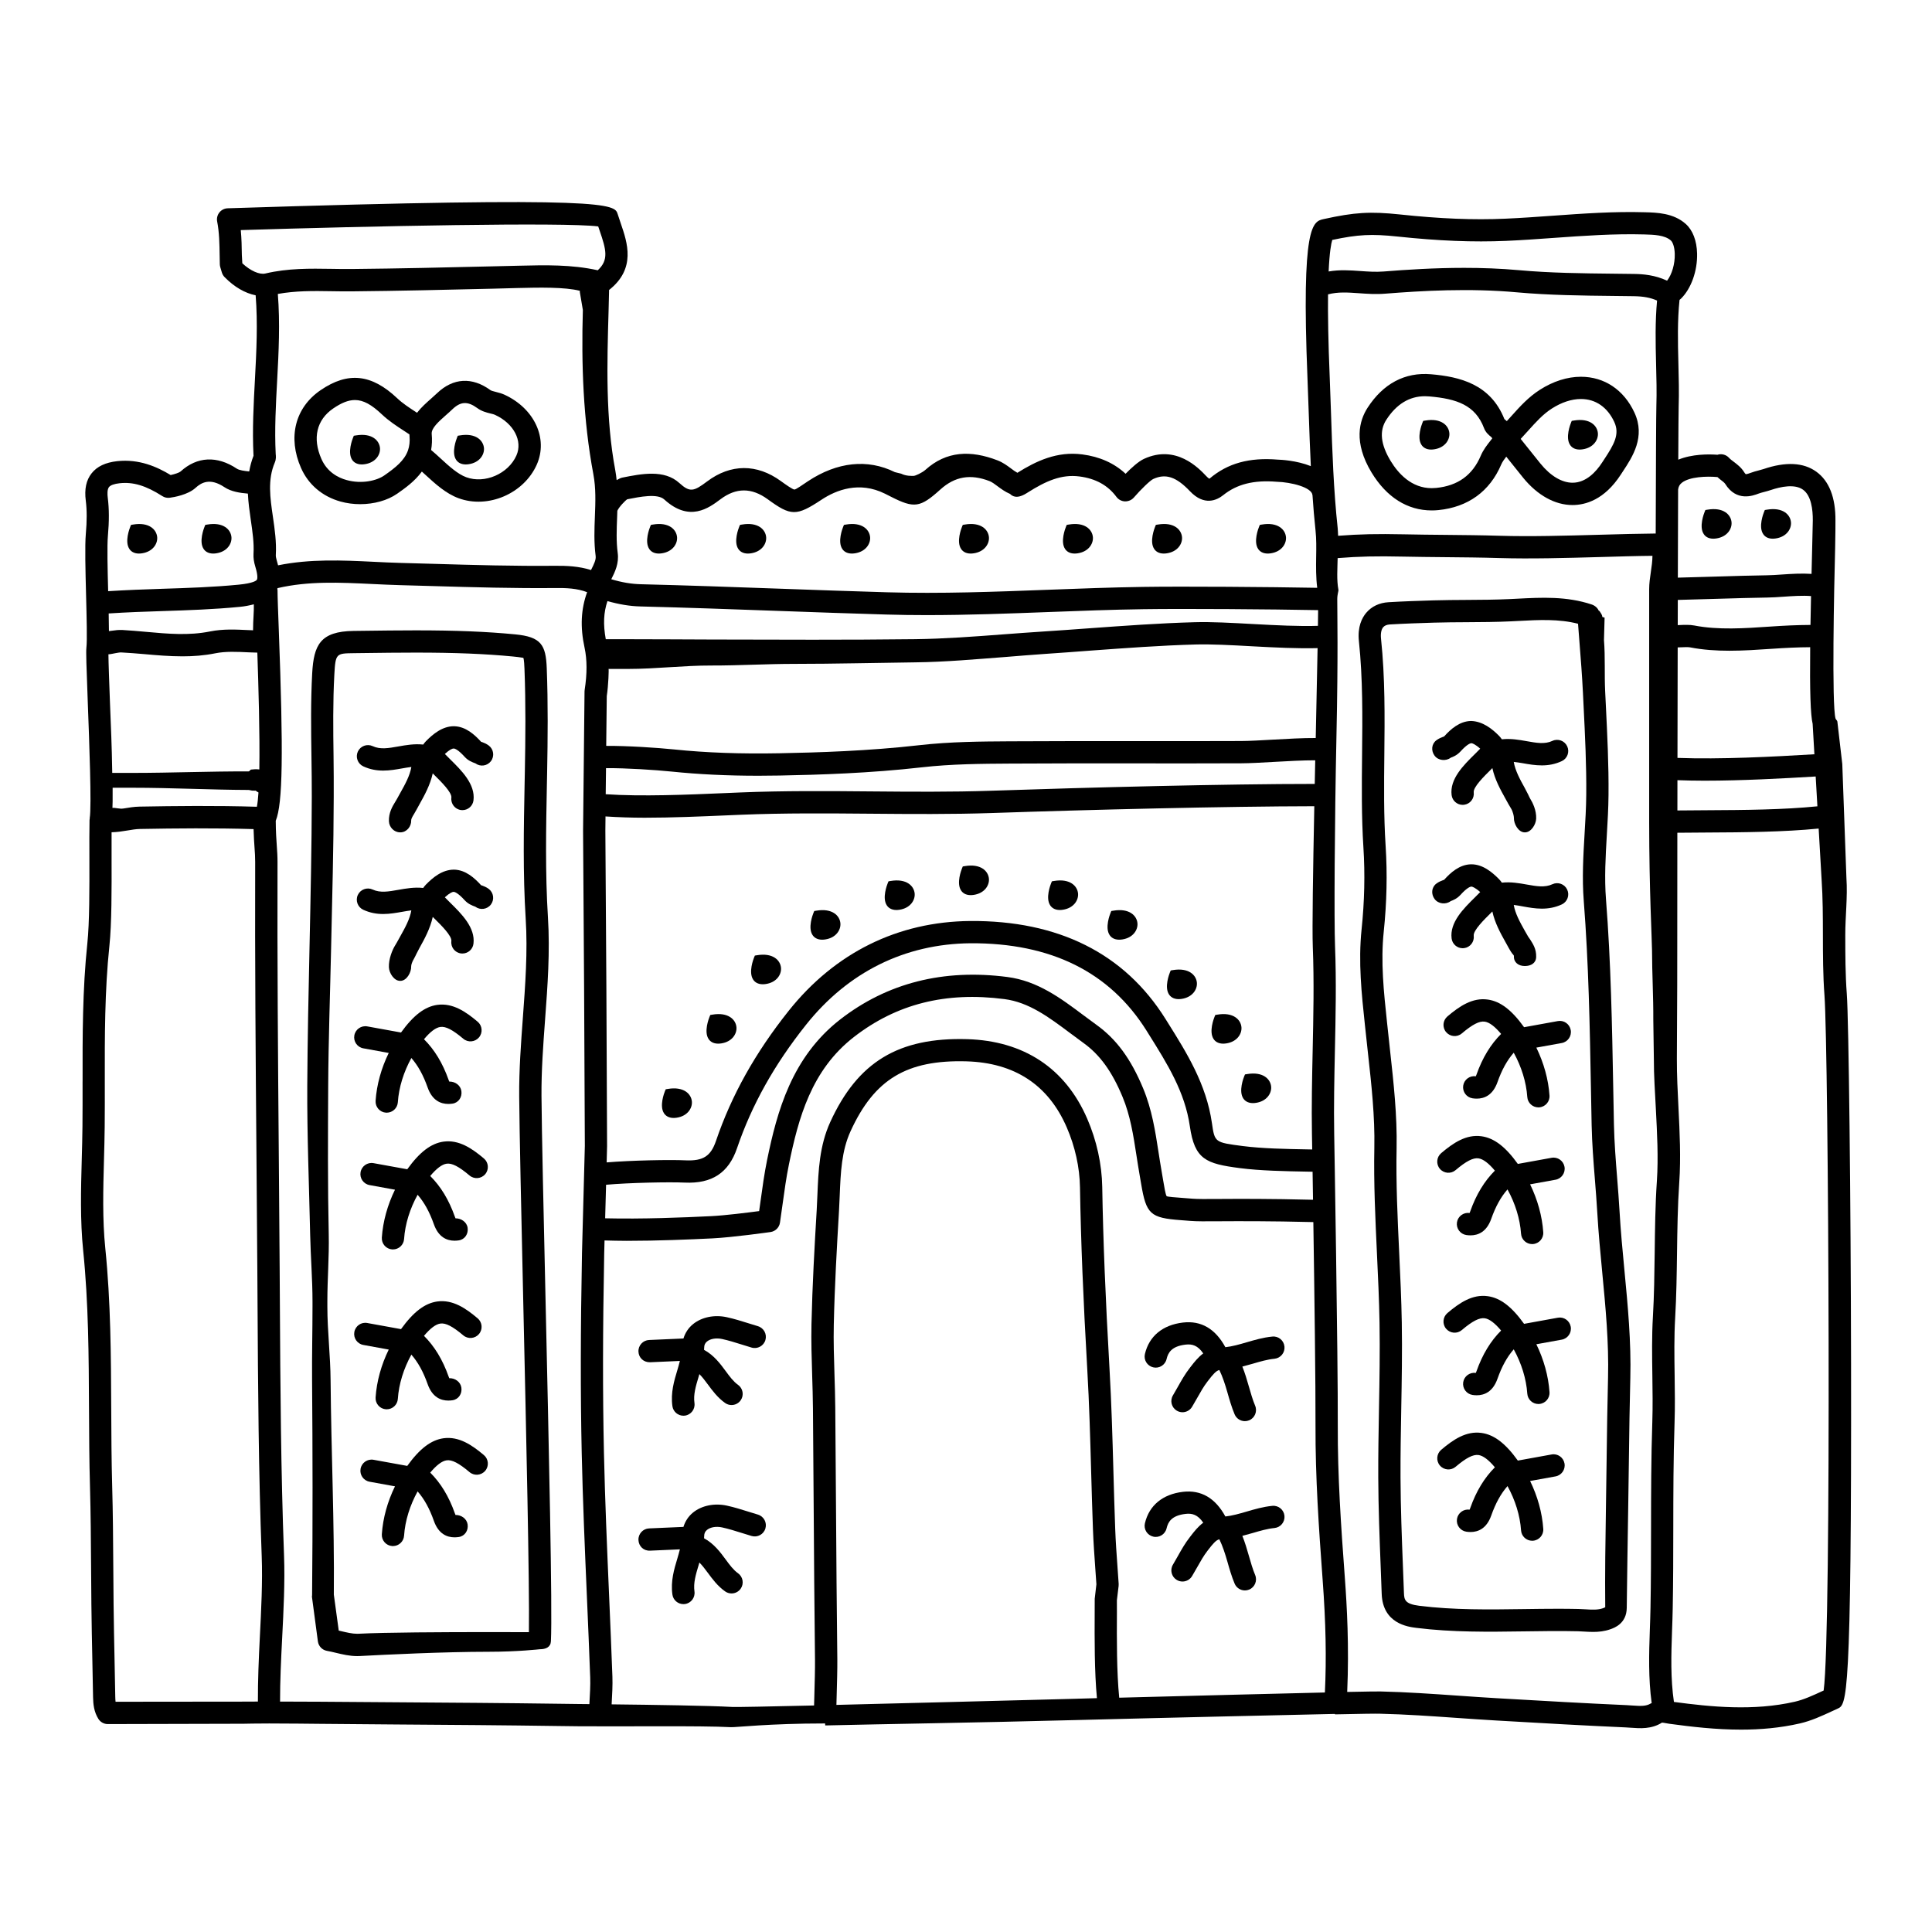 <?xml version="1.0" encoding="UTF-8"?>
<!-- Uploaded to: ICON Repo, www.svgrepo.com, Generator: ICON Repo Mixer Tools -->
<svg fill="#000000" width="800px" height="800px" version="1.1" viewBox="144 144 512 512" xmlns="http://www.w3.org/2000/svg">
 <g>
  <path d="m573.2 465.05c-0.168-2.953-0.402-5.902-0.637-8.852-0.371-4.652-0.75-9.461-0.852-14.18l-0.188-9.746c-0.305-16.375-0.613-33.297-1.918-49.922-0.449-5.719-0.105-11.504 0.223-17.102 0.203-3.434 0.414-6.984 0.445-10.523 0.078-7.965-0.324-16.023-0.707-23.816l-0.184-3.746c-0.215-4.516 0.047-9.023-0.312-13.535l0.164-5.902v-0.02c0-0.078-0.613-0.156-0.613-0.234 0-0.57-0.473-1.102-0.75-1.555-0.008-0.023-0.176-0.051-0.184-0.074-0.332-0.781-1.059-1.379-1.859-1.645-6.637-2.219-13.32-1.871-19.75-1.535l-1.926 0.098c-3.816 0.18-7.641 0.203-11.449 0.223-2.945 0.016-5.887 0.035-8.832 0.121-3.965 0.121-7.934 0.25-11.898 0.488-2.438 0.145-4.481 1.117-5.91 2.809-1.105 1.309-2.344 3.668-1.938 7.504 1.051 9.949 0.945 20.176 0.84 30.066-0.082 8.055-0.172 16.383 0.355 24.617 0.449 7.008 0.289 14.305-0.484 21.688-0.902 8.664 0.004 17.152 0.883 25.371l0.82 7.582c0.906 8.184 1.844 16.645 1.676 24.926-0.188 9.391 0.262 18.867 0.691 28.027 0.285 6.027 0.578 12.262 0.684 18.375 0.129 7.574-0.008 15.305-0.145 22.781-0.109 6.09-0.219 12.184-0.191 18.27 0.031 8.02 0.352 16.141 0.656 23.992l0.254 6.801c0.285 7.883 6.969 8.723 9.172 9 9.566 1.199 19.203 1.059 28.52 0.93 4.695-0.074 9.551-0.141 14.297-0.031 0.543 0.012 1.09 0.047 1.637 0.082 0.766 0.047 1.574 0.094 2.414 0.094 1.449 0 2.988-0.148 4.586-0.715 1.055-0.375 4.262-1.512 4.316-5.644 0.105-8.793 0.242-17.582 0.383-26.375l0.195-13.547c0.09-6.992 0.184-13.98 0.367-20.973 0.25-9.633-0.668-19.254-1.559-28.559-0.488-5.121-0.996-10.418-1.293-15.613zm-3.418 65.062-0.195 13.531c-0.137 8.797-0.277 17.594-0.184 26.289-0.012 0.008-0.145 0.102-0.586 0.262-1.391 0.488-2.906 0.402-4.66 0.289-0.621-0.039-1.242-0.074-1.871-0.09-1.801-0.039-3.609-0.055-5.414-0.055-3.059 0-6.113 0.043-9.102 0.086-9.117 0.129-18.547 0.27-27.699-0.883-3.715-0.469-3.945-1.578-4.008-3.352l-0.262-6.816c-0.305-7.805-0.617-15.875-0.648-23.789-0.023-6.047 0.082-12.094 0.191-18.141 0.137-7.527 0.277-15.312 0.145-22.984-0.109-6.199-0.406-12.477-0.691-18.551-0.426-9.066-0.871-18.438-0.684-27.629 0.168-8.668-0.789-17.324-1.711-25.691l-0.816-7.562c-0.883-8.277-1.715-16.09-0.879-24.133 0.805-7.711 0.973-15.34 0.5-22.676-0.516-8.02-0.43-16.23-0.344-24.18 0.105-10.055 0.215-20.457-0.875-30.75-0.145-1.375 0.059-2.461 0.57-3.066 0.375-0.438 0.965-0.684 1.758-0.734 3.906-0.23 7.816-0.359 11.723-0.48 2.894-0.086 5.785-0.102 8.684-0.117 3.894-0.02 7.789-0.043 11.691-0.23l1.934-0.098c5.535-0.297 10.789-0.566 15.848 0.738l0.371 4.801c0.352 4.449 0.703 8.898 0.922 13.355l0.184 3.754c0.383 7.707 0.777 15.672 0.699 23.465-0.031 3.426-0.234 6.824-0.438 10.234-0.344 5.797-0.699 11.789-0.215 17.914 1.285 16.441 1.598 33.277 1.898 49.566l0.184 9.758c0.102 4.887 0.492 9.789 0.871 14.523 0.23 2.906 0.461 5.812 0.629 8.723 0.305 5.305 0.82 10.66 1.312 15.84 0.875 9.129 1.773 18.57 1.535 27.844-0.18 7.004-0.273 14.02-0.367 21.035z"/>
  <path d="m277.69 248.6c-0.723-0.332-1.516-0.547-2.305-0.742-0.492-0.125-1.168-0.297-1.379-0.445-4.879-3.578-9.922-3.289-14.199 0.809-0.477 0.457-0.996 0.914-1.523 1.383-1.254 1.109-2.656 2.344-3.762 3.781-0.086-0.059-0.176-0.113-0.266-0.168-1.832-1.195-3.562-2.32-4.984-3.672-6.797-6.43-13.055-7.102-20.297-2.156-6.781 4.621-8.773 12.527-5.195 20.637 1.938 4.387 5.648 7.547 10.457 8.887 1.68 0.469 3.453 0.695 5.215 0.695 3.644 0 7.231-0.973 9.816-2.781 2.039-1.434 4.617-3.238 6.527-5.859 0.328 0.301 0.66 0.602 1 0.914 2.512 2.301 5.359 4.918 8.734 6.152 7.816 2.867 17.309-1.215 20.727-8.918 3.051-6.91-0.629-14.863-8.566-18.516zm-25.566 14.75c-0.008 0.023-0.02 0.051-0.027 0.074-0.961 2.656-3.277 4.488-6.223 6.551-1.984 1.395-5.984 2.375-10.051 1.234-2.176-0.605-5.094-2.066-6.644-5.582-2.422-5.496-1.281-10.367 3.121-13.375 2.168-1.48 3.992-2.238 5.758-2.238 2.262 0 4.441 1.242 7.148 3.805 1.805 1.711 3.844 3.043 5.816 4.328 0.492 0.324 0.984 0.641 1.477 0.969 0.004 0.141 0.016 0.281 0.027 0.422 0.133 1.465-0.02 2.707-0.402 3.812zm28.734 1.355c-2.168 4.875-8.387 7.566-13.297 5.766-2.277-0.836-4.566-2.934-6.777-4.965-0.828-0.758-1.672-1.535-2.535-2.254 0.23-1.285 0.301-2.703 0.156-4.258-0.141-1.523 1.852-3.277 3.773-4.981 0.594-0.52 1.176-1.035 1.707-1.547 2.191-2.102 4.051-2.188 6.625-0.305 1.137 0.836 2.406 1.152 3.43 1.41 0.441 0.109 0.891 0.203 1.285 0.387 4.922 2.269 7.34 6.887 5.633 10.746z"/>
  <path d="m287.5 434.5c-0.051-6.75 0.461-13.664 0.957-20.348 0.656-8.824 1.332-17.953 0.754-27.039-0.738-11.754-0.504-23.738-0.277-35.328l0.062-3.168c0.16-8.766 0.262-18.168-0.102-27.566-0.238-6.133-1.48-8.281-8.363-8.938-7.641-0.734-15.766-1.062-26.34-1.062-4.652 0-9.305 0.062-13.957 0.121l-2.527 0.031c-8.816 0.113-10.562 3.707-10.973 11.219-0.406 7.414-0.301 14.898-0.195 22.137 0.051 3.539 0.098 7.074 0.09 10.613-0.027 13.316-0.324 26.871-0.605 39.973-0.262 11.969-0.527 24.348-0.594 36.535-0.07 13.234 0.488 26.668 0.77 39.66 0.129 5.848 0.617 11.695 0.617 17.547v1.387c0 6.531-0.168 13.055-0.113 19.586 0.152 18.648 0.18 37.934 0.004 56.887 0 0.141-0.059 0.285-0.039 0.426l1.574 11.809c0.172 1.27 1.133 2.285 2.398 2.512 0.789 0.137 1.566 0.328 2.359 0.516 1.801 0.43 3.668 0.875 5.66 0.875l0.664-0.016c6.652-0.359 22.273-1.133 34.203-1.133 7.695 0 13.5-0.668 13.504-0.668h0.016c1.57 0 2.871-0.531 2.949-2.106 0.426-8.539-0.555-51.828-1.418-90.344-0.52-23.086-1.008-44.527-1.078-54.117zm-3.332 142.04c-2.441-0.008-6.231-0.02-10.652-0.02-12.004 0-27.738 0.078-34.52 0.441l-0.355 0.008c-1.301 0-2.754-0.348-4.297-0.711-0.191-0.043-0.383-0.09-0.574-0.133l-1.301-9.535c0.172-18.938-0.703-38.168-0.859-56.773-0.039-6.531-0.855-13.059-0.855-19.562v-1.465c0-5.859 0.492-11.727 0.367-17.586-0.285-12.953-0.215-26.348-0.145-39.5 0.066-12.133 0.512-24.488 0.77-36.438 0.285-13.133 0.668-26.719 0.695-40.094 0.008-3.57 0.004-7.137-0.047-10.707-0.098-7.137-0.184-14.516 0.211-21.73 0.305-5.574 0.496-5.578 5.164-5.637l2.535-0.031c4.625-0.062 9.258-0.121 13.883-0.121 10.379 0 18.324 0.32 25.777 1.035 2 0.188 2.676 0.383 2.711 0.328 0.215 0.43 0.289 2.269 0.316 2.965 0.359 9.25 0.262 18.555 0.098 27.23l-0.062 3.16c-0.23 11.715-0.469 23.82 0.289 35.82 0.551 8.684-0.113 17.602-0.75 26.23-0.504 6.805-1.027 13.844-0.973 20.832 0.074 9.633 0.562 31.449 1.078 54.547 0.789 35.176 1.676 74.66 1.496 87.445z"/>
  <path d="m523.42 279.27c0.578 0 1.168-0.027 1.777-0.09 7.859-0.785 13.617-4.969 16.652-12.098 0.281-0.656 0.77-1.348 1.328-2.066l0.75 0.945c1.234 1.551 2.473 3.102 3.719 4.641 3.797 4.668 8.441 7.238 13.078 7.238 3.449 0 8.465-1.398 12.793-8.051l0.539-0.824c2.562-3.879 6.07-9.184 3.086-15.621-2.797-6.039-7.969-9.5-14.188-9.5-3.59 0-7.352 1.195-10.875 3.453-3.043 1.949-5.281 4.441-7.445 6.852-0.438 0.488-0.875 0.973-1.316 1.453-0.156-0.141-0.352-0.309-0.645-0.551-3.691-9.281-11.871-11.215-19.41-11.867-6.965-0.613-12.734 2.512-16.848 8.883-2.191 3.394-3.789 9.125 1.051 17.141 3.988 6.578 9.504 10.059 15.953 10.062zm25.609-21.188c1.992-2.215 3.867-4.305 6.238-5.824 2.574-1.645 5.234-2.519 7.695-2.519 3.883 0 7.019 2.16 8.836 6.082 1.492 3.215-0.008 5.879-2.652 9.887l-0.562 0.855c-1.59 2.449-4.242 5.363-7.844 5.363-2.824 0-5.844-1.797-8.496-5.059-1.234-1.523-2.461-3.059-3.684-4.594l-1.566-1.961c0.699-0.738 1.371-1.492 2.035-2.231zm-37.645-2.828c2.676-4.152 6.125-6.254 10.242-6.254 0.371 0 0.746 0.016 1.133 0.051 7.246 0.629 12.211 2.262 14.535 8.43 0.41 1.09 1.176 1.746 1.965 2.398l0.211 0.285c-0.164 0.219-0.34 0.438-0.512 0.656-0.887 1.129-1.887 2.406-2.539 3.949-2.199 5.168-6.066 7.957-11.805 8.535-0.406 0.039-0.805 0.062-1.191 0.062-5.394 0-8.902-3.93-10.895-7.219-2.66-4.406-3.031-7.969-1.145-10.895z"/>
  <path d="m165.88 430.63c0.004 3.965 0.012 7.93-0.027 11.891-0.027 2.902-0.109 5.809-0.188 8.715-0.219 7.93-0.445 16.133 0.379 24.188 1.418 13.875 1.48 28.059 1.543 41.781 0.031 6.945 0.062 13.895 0.262 20.836 0.195 7.078 0.242 14.145 0.289 21.219 0.02 3.301 0.043 6.606 0.078 9.906 0.051 5.09 0.16 10.184 0.266 15.277l0.18 9.309c0.035 1.875 0.227 3.867 1.398 5.754 0.539 0.867 1.488 1.395 2.508 1.395h0.004l35.953-0.09c0.754-0.016 3.496-0.074 6.762-0.074h0.016 0.078 0.012c4.922 0 10.988 0.078 13.363 0.098l20.645 0.172c14.215 0.094 28.422 0.199 42.633 0.406l5.328 0.066c10.57 0.105 32.574-0.191 40.363 0.242 1.258 0.062 10.129-0.988 24.863-0.988h0.02 0.051c0.012 0 0.023 0.527 0.035 0.527 15.992-0.383 38.879-0.703 66.758-1.434 26.301-0.684 53.188-1.277 68.273-1.617 0.016 0 0.027 0.074 0.043 0.078 0.062 0.004 0.121 0.039 0.18 0.039 0.043 0 0.082-0.008 0.125-0.008 6.41-0.141 10.664-0.203 11.66-0.164 6.734 0.156 13.609 0.637 20.258 1.102 3.449 0.238 6.894 0.484 10.344 0.68l1.566 0.09c10.984 0.637 21.969 1.27 32.957 1.754l1.324 0.086c2.449 0.18 5.481 0.41 8.258-1.355 0.16 0 0.637 0.078 0.957 0.137 0.336 0.066 0.668 0.129 1.012 0.172 5.891 0.801 12.328 1.551 18.996 1.551 5.102 0 10.34-0.441 15.57-1.641 3.035-0.695 5.816-1.984 8.508-3.231l1.5-0.688c2.394-1.082 3.707-1.676 3.566-91.57-0.07-43.453-0.617-91.008-1.129-97.855-0.391-5.172-0.395-10.469-0.402-15.594-0.008-4.934 0.641-10.035 0.305-15.066l-1.098-30.219v-0.012-0.012l-1.309-11.281c-0.012-0.223-0.414-0.555-0.477-0.766-1.035-3.519-0.383-34.91-0.109-45.227 0.086-3.488 0.074-6.09 0.082-7.215 0.055-6.168-1.676-10.535-5.066-12.988-3.402-2.461-8.117-2.695-13.988-0.703-0.422 0.141-0.863 0.25-1.297 0.367-0.715 0.184-1.434 0.379-2.121 0.641-0.992 0.379-1.297 0.344-1.281 0.355 0 0-0.164-0.098-0.438-0.535-0.777-1.25-1.844-2.059-2.781-2.769-0.43-0.328-0.875-0.637-1.223-1.027-0.809-0.887-2.019-1.156-3.086-0.82-2.34-0.176-6.703-0.203-10.371 1.305 0.031-7.781 0.07-12.941 0.102-13.977 0.129-3.863 0.027-7.828-0.074-11.664-0.145-5.551-0.27-11.266 0.305-16.703 0.133-0.117 0.266-0.211 0.395-0.34 2.703-2.672 4.375-7.371 4.258-11.973-0.086-3.391-1.156-6.168-3.016-7.824-3.231-2.883-7.606-3.004-10.793-3.09-8.23-0.246-16.484 0.352-24.469 0.922-4.191 0.301-8.387 0.602-12.586 0.785-8.387 0.375-17.246 0.012-27.914-1.125-7.836-0.824-11.98-0.578-20.148 1.219-2.941 0.648-5.981 1.32-4.324 42.254 0.125 3.125 0.23 6.254 0.34 9.387 0.152 4.559 0.32 9.188 0.543 13.836-3.789-1.516-8.012-1.703-8.727-1.719-7.516-0.621-13.289 0.914-18.148 5.059-0.012-0.004-0.285-0.113-0.859-0.723-1.977-2.086-7.992-8.445-16.48-4.539-1.477 0.68-3.371 2.414-4.875 3.949-3.004-2.805-6.844-4.527-11.453-5.129-6.734-0.891-12.27 1.773-17.219 4.867-0.539-0.289-1.098-0.699-1.707-1.156-0.992-0.738-2.117-1.578-3.539-2.129-7.152-2.762-13.582-2.496-19.117 2.496-0.863 0.766-2.648 1.609-3.144 1.609h-0.012c-0.422 0-1.941 0.094-3.277-0.582l-1.672-0.41c-7.258-3.598-15.312-2.691-23 2.387-1.488 0.984-3.18 2.211-3.629 2.227-0.48-0.035-2.262-1.281-3.57-2.234-6.375-4.648-13.324-4.602-19.555 0.082-3.527 2.648-4.551 2.988-7.356 0.43-4.008-3.668-10.07-2.449-15.082-1.453-0.465 0.09-0.996 0.352-1.543 0.676-0.094-0.871-0.195-1.734-0.363-2.621-2.598-13.812-2.18-28.289-1.773-42.293l0.121-4.926c0-0.164-0.004-0.383 0.004-0.543 7.215-5.672 4.844-12.574 3.113-17.629-0.281-0.812-0.559-1.621-0.809-2.434-0.82-2.707-1.477-4.856-103.36-1.594-0.867 0.027-1.676 0.434-2.211 1.109-0.539 0.676-0.754 1.559-0.586 2.406 0.566 2.898 0.609 5.863 0.656 9.008l0.043 2.305c0.008 0.262 0.047 0.52 0.121 0.766l0.422 1.418c0.137 0.457 0.383 0.875 0.715 1.215 2.562 2.633 5.461 4.285 8.238 4.832 0.586 7.344 0.211 14.867-0.18 22.156-0.359 6.602-0.73 13.426-0.391 20.223l0.012 0.137c-0.547 1.41-0.91 2.789-1.148 4.164-1.273-0.121-2.637-0.312-3.266-0.727-5.258-3.508-10.559-3.234-14.918 0.738-0.328 0.297-1.465 0.688-2.633 0.945-3.59-2.172-8.305-4.301-14.148-3.68-3.137 0.344-5.363 1.398-6.805 3.227-1.43 1.816-1.934 4.184-1.539 7.242 0.316 2.492 0.32 5.367 0.012 8.797-0.277 3.086-0.102 9.789 0.066 16.27 0.152 5.867 0.316 11.938 0.086 13.902-0.125 1.094 0 4.816 0.363 14.395 0.395 10.398 1.051 27.801 0.516 30.75-0.012 0.078 0.012 0.148 0.004 0.227-0.008 0.082-0.051 0.152-0.051 0.234-0.059 2.734-0.051 6.258-0.039 10.062 0.02 8.047 0.043 17.164-0.547 22.738-1.293 12.242-1.273 24.617-1.254 36.578zm135.37-160.93c0.691 3.684 0.551 7.316 0.402 11.164-0.133 3.387-0.27 6.883 0.199 10.461 0.129 0.988-0.371 2.043-1.195 3.68-0.008 0.02-0.016 0.039-0.027 0.059-3.266-1.027-6.5-1.152-9.551-1.125-10.699 0.102-21.582-0.203-32.121-0.516l-8.859-0.246c-2.394-0.066-4.785-0.18-7.18-0.301-8.238-0.402-16.727-0.785-25.223 0.938-0.113-0.461-0.234-0.914-0.367-1.344-0.176-0.59-0.25-1.027-0.234-1.363 0.203-3.484-0.293-6.875-0.77-10.152-0.738-5.051-1.438-9.816 0.496-14.367 0.387-0.902 0.305-1.719 0.246-2.246-0.328-6.492 0.035-13.156 0.387-19.605 0.406-7.453 0.785-15.145 0.176-22.84 4.621-0.832 9.27-0.816 14.148-0.723 1.836 0.031 3.668 0.055 5.512 0.039 12.488-0.117 25.176-0.422 37.438-0.711l6.219-0.168c5.859-0.148 12.781-0.293 16.719 0.734v0.367l0.797 4.711c-0.418 14.316 0.07 29.113 2.789 43.555zm3.348 77.863c5.363-0.035 13.078 0.473 17.402 0.914 7.168 0.738 14.73 1.102 22.969 1.102 1.867 0 3.766-0.02 5.707-0.055 10.324-0.191 23.93-0.617 37.605-2.176 7.859-0.898 16.055-0.945 23.289-0.988 11.184-0.074 22.371-0.062 33.555-0.055 9.277 0.012 18.559 0.016 27.836-0.023 2.211-0.008 5.254-0.176 8.5-0.363 3.754-0.211 7.871-0.441 11.09-0.43-0.043 2.086-0.086 4.176-0.129 6.258-23.578 0-59.574 0.918-85.703 1.805-10.613 0.363-21.434 0.27-31.906 0.18-11.367-0.102-23.121-0.195-34.711 0.281l-3.879 0.164c-10.008 0.434-22.234 0.945-31.703 0.301zm-0.172 16.609 0.039-3.809c3.262 0.211 6.711 0.34 10.359 0.34 7.273 0 14.965-0.332 21.664-0.621l3.859-0.164c11.449-0.473 23.125-0.371 34.422-0.277 10.527 0.09 21.418 0.176 32.152-0.184 26.031-0.891 61.938-1.766 85.383-1.801-0.34 17.004-0.586 32.422-0.398 37.297 0.359 9.121 0.156 18.422-0.035 27.418-0.156 7.238-0.32 14.73-0.191 22.125 0 0.09 0.027 1.59 0.07 4.125l-1.234-0.023c-5.66-0.102-12.07-0.219-17.191-0.887-7.414-0.965-7.414-0.965-8.152-6.078-1.488-10.344-6.691-18.645-11.723-26.672l-0.594-0.949c-10.898-17.414-28.477-26.098-51.719-25.938-19.215 0.164-35.855 8.398-48.129 23.805-8.848 11.109-15.152 22.383-19.266 34.477-1.387 4.066-3.418 5.34-8.023 5.148-4.254-0.207-14.516 0.012-20.949 0.543l0.113-4.309c-0.094-27.875-0.25-55.746-0.457-83.566zm188.27-25.309c-0.004 0.238-0.008 0.48-0.016 0.719-3.383-0.02-7.516 0.211-11.551 0.441-3.125 0.176-6.062 0.344-8.191 0.355-9.27 0.039-18.539 0.031-27.809 0.023-11.199 0-22.395-0.016-33.598 0.055-7.379 0.043-15.746 0.09-23.922 1.027-13.43 1.531-26.852 1.945-37.051 2.137-10.285 0.195-19.414-0.133-27.961-1.016-4.422-0.453-12.297-0.973-17.945-0.941l0.148-13.195c0.445-2.898 0.574-7.195 0.469-7.195h5.207c7.352 0 14.703-0.926 22.059-0.906 7.242 0.016 14.586-0.434 21.973-0.434 10.664 0 21.406-0.277 32.051-0.406 8-0.094 16.078-0.828 23.895-1.422 3.422-0.262 6.84-0.574 10.262-0.797 4.144-0.266 8.289-0.598 12.438-0.902 9.059-0.656 18.422-1.355 27.609-1.609 4.16-0.121 9.484 0.164 15.121 0.477 6.012 0.328 12.121 0.629 17.289 0.484-0.125 6.723-0.305 14.965-0.477 23.105zm-188.08 119.11c5.992-0.539 16.676-0.77 20.828-0.574 7.231 0.328 11.648-2.566 13.887-9.145 3.894-11.434 9.875-22.133 18.293-32.699 11.125-13.965 26.188-21.426 43.559-21.582 21.312-0.113 36.926 7.617 46.664 23.168l0.594 0.953c4.922 7.852 9.57 15.27 10.883 24.379 1.266 8.805 4.269 9.922 13.234 11.086 5.449 0.707 12.035 0.828 17.852 0.934l1.438 0.027c0.035 2.215 0.078 4.719 0.117 7.43-11.727-0.293-19.512-0.246-24.766-0.215-3.535 0.023-5.875 0.039-7.215-0.074l-2.621-0.203c-1.887-0.137-3.832-0.285-4.184-0.453-0.301-0.422-0.625-2.375-0.941-4.262l-0.414-2.445c-0.289-1.629-0.539-3.262-0.793-4.891-0.863-5.598-1.754-11.391-4.094-17.004-3.262-7.836-7.086-13.031-12.398-16.84-1.145-0.82-2.281-1.672-3.418-2.523-5.965-4.469-12.129-9.09-20.16-10.129-16.945-2.199-31.84 1.578-44.277 11.234-12.891 10.012-16.77 24.48-19.395 37.258-0.738 3.613-1.242 7.289-1.73 10.844-0.125 0.902-0.246 1.801-0.379 2.703-3.156 0.418-9.016 1.152-12.66 1.336-7.512 0.371-18.277 0.809-28.148 0.574zm188.7-152.28c-0.012 1.191-0.027 2.594-0.051 4.156-4.953 0.164-11.055-0.141-17.062-0.469-5.762-0.316-11.203-0.621-15.605-0.488-9.32 0.254-18.754 0.945-27.875 1.605-4.129 0.305-8.258 0.602-12.383 0.867-3.445 0.219-6.887 0.48-10.332 0.738-7.723 0.586-15.707 1.191-23.523 1.285-17.969 0.219-36.246 0.133-53.934 0.09-7.359-0.02-14.719-0.078-22.078-0.078h-5.934c-0.723-3.938-0.574-7.07 0.445-10.102 3.039 0.859 5.887 1.348 8.723 1.418 12.246 0.305 24.484 0.75 36.727 1.188 9.477 0.34 18.957 0.68 28.434 0.957 3.57 0.105 7.144 0.152 10.727 0.152 10.875 0 21.746-0.414 32.344-0.816 8.223-0.316 16.727-0.633 25.078-0.754 10.727-0.16 33.445 0.004 46.301 0.25zm-280.59 42.215c-0.863-0.105-1.641-0.027-2.188 0.035-0.227 0.023-0.32 0.414-0.664 0.488-10.223-0.043-20.449 0.395-30.676 0.395h-5.453c-0.125-7.871-0.344-11.727-0.602-18.582-0.195-5.199-0.398-10.727-0.41-12.848 0.672-0.023 1.301-0.215 1.859-0.301 0.52-0.074 1.043-0.219 1.59-0.191 2.027 0.109 4.051 0.266 6.074 0.445 3.312 0.297 6.695 0.586 10.137 0.586 2.836 0 5.719-0.211 8.645-0.801 2.766-0.559 5.785-0.41 8.98-0.254 0.727 0.035 1.449 0.043 2.176 0.07 0.309 8.949 0.684 21.723 0.531 30.957zm-38.879 4.852h5.352c10.211 0 20.438 0.547 30.652 0.586 0.453 0.023 0.895 0.234 1.352 0.18 0.25-0.027 0.629 0.066 0.516-0.039 0.234 0.203 0.504 0.41 0.781 0.523-0.105 1.562-0.242 2.871-0.426 3.789-10.848-0.336-21.754-0.207-31.078-0.039-1.5 0.027-2.898 0.273-4.25 0.496-1.051 0.176-2.023-0.215-2.949-0.164 0.051-1.312 0.066-1.395 0.051-5.332zm37.422-48.613c0.059 1.879-0.207 4.18-0.207 6.836v0.055c0-0.023-0.656-0.027-1.219-0.055-3.414-0.164-6.711-0.336-10.199 0.359-5.633 1.129-11.086 0.629-16.98 0.098-2.094-0.184-4.129-0.375-6.227-0.488-1.031-0.047-1.914 0.074-2.715 0.188-0.316 0.047-0.578 0.078-0.852 0.105-0.008-1.402-0.027-2.969-0.066-4.676 4.781-0.312 9.648-0.484 14.367-0.633 6.746-0.219 13.496-0.445 20.391-1.117 1.359-0.129 2.449-0.355 3.707-0.672zm-2.828 290.8-33.816 0.035c-0.047-0.391-0.066-0.836-0.078-1.348l-0.18-9.328c-0.105-5.07-0.211-10.145-0.266-15.215-0.035-3.293-0.059-6.59-0.078-9.883-0.047-7.113-0.09-14.227-0.293-21.344-0.191-6.898-0.223-13.801-0.254-20.699-0.062-13.859-0.125-28.191-1.57-42.352-0.785-7.676-0.562-15.68-0.352-23.422 0.082-2.945 0.16-5.883 0.191-8.82 0.039-3.988 0.035-7.973 0.027-11.961-0.02-11.809-0.035-24.02 1.219-35.945 0.625-5.891 0.602-15.176 0.578-23.375-0.004-2.414-0.008-4.68 0-6.731 1.465-0.035 2.859-0.246 4.148-0.465 1.191-0.199 2.316-0.391 3.383-0.41 9.504-0.172 19.691-0.273 30.098 0.035 0.055 2.043 0.164 3.594 0.254 4.891 0.094 1.324 0.176 2.469 0.172 3.828-0.086 26.395 0.121 51.359 0.34 77.793 0.082 10.113 0.164 20.281 0.234 30.586l0.051 8.531c0.129 22.008 0.266 44.766 1.109 67.125 0.25 6.691-0.129 14.145-0.496 21.355-0.297 5.723-0.531 11.547-0.516 17.102-1.918 0-3.394 0.004-3.906 0.016zm83.648 0.566c-14.227-0.199-28.449-0.297-42.676-0.391l-20.633-0.148c-1.93-0.016-6.328-0.031-10.562-0.039-0.012-5.394 0.266-11.168 0.555-16.809 0.375-7.34 0.762-14.926 0.5-21.883-0.844-22.27-0.98-44.977-1.105-66.938l-0.051-8.531c-0.066-10.309-0.152-20.484-0.234-30.594-0.215-26.414-0.426-51.363-0.34-77.723 0.004-1.52-0.082-2.789-0.188-4.269-0.121-1.723-0.262-3.66-0.281-6.676 1.867-4.555 2.039-17.875 0.801-50.758-0.18-4.852-0.328-8.633-0.328-10.383 0-0.117-0.055-0.219-0.066-0.336 0.027-0.062 0.062-0.121 0.09-0.18 8.176-1.898 16.387-1.508 25.066-1.09 2.438 0.117 4.871 0.234 7.305 0.301l8.844 0.25c10.594 0.312 21.547 0.621 32.355 0.52 2.941-0.039 5.781 0.074 8.453 1.098-1.617 4.449-1.887 9.176-0.672 14.746 0.676 3.141 0.684 6.887 0.02 11.148-0.023 0.141-0.035 0.285-0.035 0.426l-0.387 36.906c0.207 27.863 0.367 55.727 0.469 83.504l-0.754 28.363c-0.395 20.645-0.414 37.492-0.074 53.02 0.281 12.691 0.832 25.578 1.371 38.039 0.309 7.172 0.617 14.348 0.879 21.52 0.07 1.879-0.074 4.59-0.219 7.004-0.984-0.008-1.93-0.02-2.781-0.027zm45.941 0.844c-6.133-0.344-20.723-0.559-31.941-0.688 0.145-2.473 0.285-5.227 0.207-7.285-0.262-7.188-0.57-14.371-0.879-21.559-0.535-12.43-1.09-25.281-1.367-37.91-0.34-15.445-0.32-32.215 0.07-52.754l0.09-3.43c1.945 0.047 3.879 0.102 5.856 0.102 8.281 0 16.594-0.352 22.742-0.652 5.422-0.27 14.98-1.625 15.387-1.68 1.289-0.184 2.305-1.191 2.504-2.481 0.246-1.648 0.48-3.305 0.703-4.965 0.477-3.461 0.969-7.043 1.668-10.461 2.519-12.281 5.926-25.004 17.227-33.781 11.305-8.773 24.352-12.062 39.895-10.043 6.492 0.844 11.781 4.801 17.383 8.996 1.168 0.879 2.34 1.75 3.516 2.598 4.371 3.133 7.578 7.547 10.391 14.312 2.062 4.953 2.863 10.141 3.707 15.633 0.262 1.672 0.516 3.348 0.812 5.019l0.41 2.391c1.344 8.043 2.426 9.031 10.512 9.633l2.559 0.199c1.605 0.133 3.918 0.125 7.746 0.094 5.254-0.027 13.051-0.074 24.82 0.219 0.285 18.602 0.613 43.23 0.574 54.027-0.051 13.457 0.871 27 1.895 40.852 0.84 11.324 1.023 20.641 0.594 29.781-12.934 0.301-32.883 0.816-54.508 1.379-0.68-6.84-0.645-15.484-0.609-22.598l-0.008-3.231 0.457-3.777c0.02-0.18 0.027-0.363 0.016-0.547l-0.32-4.594c-0.238-3.32-0.477-6.644-0.598-9.969-0.188-5.09-0.336-10.18-0.477-15.273-0.25-8.941-0.512-18.191-1.039-27.293-1.074-18.715-1.684-33.988-1.922-48.059-0.102-6.059-1.477-12.316-3.981-18.098-5.777-13.359-16.793-20.648-31.848-21.082-18.188-0.512-28.969 6.051-36.25 21.965-2.867 6.269-3.137 12.871-3.402 19.246-0.055 1.332-0.105 2.66-0.184 3.984-0.578 9.691-1.16 20.02-1.391 30.34-0.098 4.535 0.047 9.113 0.184 13.535 0.09 2.918 0.18 5.832 0.207 8.754 0.078 8.617 0.137 17.23 0.191 25.848 0.09 13.586 0.184 27.172 0.352 40.758 0.031 2.32-0.086 6.387-0.184 9.949-0.023 0.777-0.043 1.496-0.062 2.203-12.297 0.285-20.645 0.449-21.703 0.391zm91.246-2.172c-22.16 0.578-45.895 1.199-63.617 1.629 0.016-0.617 0.031-1.227 0.051-1.895 0.102-3.644 0.219-7.809 0.188-10.191-0.164-13.574-0.262-27.148-0.352-40.727-0.059-8.621-0.117-17.238-0.191-25.859-0.023-2.961-0.117-5.922-0.211-8.887-0.137-4.348-0.277-8.844-0.18-13.223 0.223-10.219 0.809-20.48 1.379-30.117 0.082-1.359 0.137-2.723 0.191-4.094 0.246-6.078 0.484-11.82 2.871-17.035 6.305-13.781 14.883-18.957 30.711-18.52 12.777 0.371 21.727 6.262 26.594 17.527 2.199 5.078 3.41 10.559 3.496 15.852 0.234 14.156 0.852 29.504 1.934 48.297 0.52 9.016 0.781 18.219 1.027 27.117 0.145 5.109 0.289 10.219 0.48 15.328 0.125 3.394 0.371 6.781 0.609 10.172l0.301 4.289-0.445 3.844-0.012 3.562c-0.031 7.106-0.07 15.699 0.598 22.777-1.805 0.055-3.606 0.102-5.422 0.152zm147.32 1.793c-0.504-0.039-1.004-0.074-1.5-0.098-10.965-0.484-21.914-1.117-32.875-1.75l-1.566-0.09c-3.43-0.199-6.848-0.438-10.273-0.676-6.715-0.469-13.656-0.953-20.535-1.113-0.891-0.02-4.023 0.031-8.824 0.129 0.531-12.051-0.078-22.828-0.613-30.086-1.059-14.254-1.93-27.129-1.883-40.391 0.066-18.426-0.945-76.93-0.953-77.52-0.125-7.281 0.035-14.707 0.188-21.891 0.195-9.086 0.402-18.477 0.035-27.777-0.254-6.477-0.113-32.641 0.379-55.734 0.465-21.812 0.211-31.863 0.211-36.105v-0.012-0.02c0-1.434 0.371-2.199 0.309-2.523-0.5-2.707-0.254-5.488-0.207-8.418 5.676-0.453 10.324-0.551 17.27-0.398 3.688 0.078 7.426 0.113 11.121 0.148 4.801 0.043 9.637 0.086 14.441 0.234 8.277 0.246 17.742-0.012 26.887-0.27 5.051-0.141 9.137-0.277 13.707-0.32-0.008 2.863-0.867 5.816-0.867 8.824v0.012 0.012 47.375 0.004 0.008 14.281 0.016 0.012c0 17.953 0.75 31.562 0.754 33.949 0.012 6.18 0.375 12.359 0.34 18.539l0.148 10.258c-0.016 4.461 0.312 8.965 0.531 13.32 0.32 6.293 0.691 12.797 0.27 19.059-0.438 6.379-0.5 12.82-0.582 19.051-0.074 5.551-0.141 11.293-0.469 16.898-0.309 5.215-0.223 10.484-0.148 15.578 0.059 4.066 0.121 8.266-0.012 12.355-0.32 9.441-0.328 19.023-0.336 28.285-0.008 6.961-0.012 13.922-0.145 20.879-0.035 1.977-0.105 3.953-0.176 5.926-0.227 6.324-0.402 12.848 0.488 19.395-0.082 0.047-0.164 0.059-0.25 0.109-1.238 0.758-2.656 0.695-4.863 0.535zm47.773-260.15 0.465 8.059c-11.051 0.656-24.855 1.387-36.285 0.965 0.016-9.492 0.035-19.492 0.055-29.285 0.176-0.008 0.352-0.008 0.527-0.016 0.984-0.043 2.211-0.098 2.742 0.004 3.418 0.664 6.91 0.895 10.426 0.895 3.758 0 7.539-0.262 11.25-0.512 3.539-0.242 6.887-0.41 10.168-0.422-0.121 11.82 0.098 17.957 0.652 20.312zm-35.832 14.93c2.32 0.082 4.695 0.133 7.16 0.133 9.895 0 20.59-0.582 29.477-1.113l0.457 7.902c-8.996 0.906-19.23 0.992-29.219 1.039-2.711 0.012-5.328 0.027-7.883 0.059 0-2.598 0.004-5.277 0.008-8.02zm35.258-41.145c-3.539 0.016-7.129 0.188-10.648 0.434-6.801 0.469-13.832 0.949-20.141-0.285-1.227-0.238-2.707-0.172-4.141-0.109-0.078 0.004-0.164 0.008-0.246 0.012 0.004-2.246 0.008-4.481 0.016-6.68 2.902-0.066 6.336-0.168 9.816-0.277 5.102-0.152 10.27-0.309 13.863-0.352 1.312-0.012 2.789-0.113 4.344-0.223 2.41-0.168 5.051-0.348 7.285-0.168-0.062 2.731-0.109 5.281-0.148 7.648zm3.492 282.39-0.309 0.141c-2.531 1.168-4.922 2.277-7.348 2.832-10.945 2.508-22.238 1.363-32.023 0.051-0.902-6.176-0.73-12.359-0.496-18.883 0.074-2.008 0.145-4.019 0.18-6.027 0.133-6.996 0.141-13.988 0.148-20.988 0.008-9.215 0.02-18.742 0.336-28.09 0.141-4.231 0.078-8.504 0.02-12.637-0.074-4.992-0.148-10.148 0.141-15.145 0.336-5.742 0.414-11.547 0.492-17.164 0.082-6.148 0.168-12.508 0.594-18.727 0.453-6.613 0.113-13.297-0.207-19.758-0.215-4.277-0.441-8.703-0.426-13.004l0.047-10.246c0.035-6.195 0.066-12.387 0.055-18.586-0.008-3.434 0-15.422 0.023-31.086 2.562-0.031 5.191-0.047 7.918-0.059 9.582-0.043 20.23-0.133 29.531-1.051l0.781 13.512c0.328 4.863 0.336 9.867 0.344 14.703 0.008 5.231 0.012 10.641 0.418 16.027 1.074 14.375 1.922 168.93-0.219 184.18zm-37.578-320.07c2.035-1.605 6.574-1.77 9.438-1.504 0.246 0.199 0.461 0.43 0.715 0.621 0.555 0.418 1.129 0.855 1.324 1.168 2.984 4.82 7.394 3.148 8.84 2.594 0.488-0.184 0.996-0.312 1.5-0.441 0.57-0.148 1.141-0.301 1.691-0.488 2.719-0.922 6.422-1.691 8.613-0.102 2.18 1.574 2.606 5.301 2.582 8.152-0.008 1.113-0.078 3.68-0.164 7.117-0.062 2.473-0.121 4.785-0.172 7.035-2.578-0.172-5.309-0.012-7.828 0.164-1.43 0.098-2.789 0.195-4.004 0.207-3.621 0.043-8.832 0.199-13.973 0.355-3.406 0.102-6.766 0.199-9.625 0.27 0.023-8.57 0.047-16.52 0.07-23.324 0.086-0.777 0.387-1.348 0.992-1.824zm-92.645-64.348c6.852-1.453 10.422-1.621 17.27-0.902 10.961 1.164 20.113 1.527 28.793 1.152 4.254-0.184 8.504-0.492 12.754-0.797 7.84-0.562 15.949-1.133 23.875-0.91 2.535 0.07 5.406 0.152 7.035 1.598 0.449 0.402 0.988 1.574 1.039 3.57 0.066 2.641-0.746 5.422-2.035 7.086-3.211-1.496-6.301-1.75-8.742-1.785l-5.469-0.066c-8.234-0.09-16.742-0.18-25-0.93-4.926-0.445-9.832-0.617-14.566-0.617-7.844 0-15.203 0.477-21.348 0.965-2.102 0.164-4.074 0.02-6.16-0.125-2.695-0.191-5.461-0.391-8.406 0.117 0.238-5.231 0.672-7.438 0.961-8.355zm-1.121 14.426c2.664-0.699 5.242-0.512 8.145-0.309 2.211 0.16 4.504 0.328 7.051 0.121 9.621-0.762 22.281-1.504 34.918-0.348 8.488 0.762 17.121 0.863 25.469 0.953l5.445 0.066c2.547 0.035 4.453 0.391 6.168 1.16-0.516 5.551-0.406 11.188-0.262 16.656 0.098 3.746 0.199 7.621 0.078 11.309-0.062 1.863-0.121 15.531-0.176 33.77-4.625 0.043-9.609 0.176-14.727 0.324-9.055 0.25-18.418 0.516-26.527 0.273-4.848-0.148-9.695-0.191-14.539-0.238-3.664-0.035-7.328-0.066-10.992-0.148-7.008-0.145-11.668-0.051-17.379 0.391-0.035-0.668-0.043-1.336-0.113-2.016-1.086-10.078-1.438-20.457-1.77-30.5-0.105-3.141-0.211-6.285-0.34-9.426-0.402-9.617-0.504-16.754-0.449-22.039zm-185.71 54.301c3.383-0.668 8.012-1.594 9.809 0.055 6.688 6.109 11.816 2.246 14.887-0.055 4.152-3.121 8.25-3.117 12.531 0 6.148 4.492 7.586 4.523 14.254 0.113 3.918-2.59 10.008-4.965 16.797-1.598l1.625 0.82c6.148 3.125 7.734 2.894 13.059-1.914 3.848-3.481 7.988-4.184 13.031-2.238 0.664 0.262 1.383 0.793 2.137 1.359 0.914 0.68 1.988 1.48 3.309 2.039 1.582 1.594 3.676 0.27 4.731-0.402 4.738-2.992 8.859-4.848 13.648-4.227 4.324 0.562 7.539 2.34 9.82 5.418 0.535 0.719 1.367 1.156 2.262 1.191 0.902 0.008 1.758-0.344 2.348-1.02 1.945-2.25 4.348-4.547 5.141-4.914 3.293-1.52 6.113-0.574 9.727 3.238 3.793 3.996 7.137 2.379 8.797 1.055 3.648-2.926 8.09-4.055 14.176-3.562 3.844 0.098 9.312 1.484 9.488 3.519 0 0.02 0.016 0.039 0.016 0.059 0.215 3.125 0.469 6.246 0.805 9.348 0.242 2.281 0.207 4.57 0.164 6.996-0.043 2.684-0.066 5.449 0.285 8.184-12.965-0.238-35.465-0.402-46.156-0.242-8.418 0.125-16.957 0.449-25.215 0.762-13.984 0.531-28.449 1.078-42.672 0.664-9.465-0.277-18.934-0.613-28.395-0.953-12.266-0.438-24.523-0.879-36.793-1.18-2.516-0.059-5.062-0.488-7.852-1.324 0.988-1.965 2.07-4.184 1.703-6.957-0.41-3.078-0.285-6.176-0.156-9.457 0.023-0.57 0.039-1.148 0.059-1.727 0.441-1.012 2.125-2.762 2.633-3.051zm-102.14-64.691c-0.031-2.172-0.066-4.394-0.285-6.644 34.113-1.059 85.676-2.133 94.723-0.973 0.125 0.375 0.25 0.746 0.383 1.121 1.723 5.031 2.477 7.762-0.504 10.5-6.941-1.543-13.93-1.375-20.695-1.211l-7.133 0.168c-12.246 0.293-24.906 0.59-37.355 0.707-1.785 0.02-3.566-0.008-5.356-0.039-5.684-0.086-11.57-0.188-17.559 1.234-1.555 0.363-3.981-0.734-6.094-2.707zm-35.531 64.301c-0.121-0.957-0.164-2.223 0.324-2.844 0.395-0.496 1.391-0.859 2.801-1.012 3.586-0.398 6.984 0.625 11.324 3.402 0.586 0.379 1.289 0.535 1.98 0.441 1.086-0.145 4.789-0.762 6.82-2.613 1.562-1.426 3.844-2.734 7.66-0.195 1.816 1.215 4.16 1.531 6.223 1.711 0.109 2.367 0.438 4.695 0.77 6.996 0.457 3.121 0.891 6.07 0.719 8.961-0.059 1.051 0.094 2.133 0.484 3.418 0.816 2.648 0.477 3.348 0.402 3.465-0.137 0.207-0.898 0.91-4.852 1.297-6.707 0.652-13.582 0.879-20.234 1.09-4.688 0.152-9.52 0.328-14.32 0.633-0.152-5.789-0.301-12.07-0.066-14.676 0.348-3.859 0.336-7.148-0.035-10.074z"/>
  <path d="m261.55 446.54c-3.328 0.465-6.332 2.762-9.625 7.328l-8.934-1.621c-1.605-0.289-3.141 0.77-3.434 2.379-0.293 1.605 0.77 3.141 2.379 3.434l6.738 1.223c-1.977 4.039-3.195 8.406-3.484 12.684-0.105 1.625 1.121 3.035 2.75 3.141 0.066 0.004 0.133 0.004 0.199 0.004 1.539 0 2.836-1.195 2.945-2.754 0.266-3.973 1.551-8.043 3.586-11.734 1.762 2.012 3.16 4.551 4.312 7.816 1.227 3.473 3.488 4.359 5.484 4.359 0.387 0 0.758-0.031 1.117-0.086 1.609-0.242 2.582-1.738 2.34-3.352-0.23-1.52-1.707-2.512-3.211-2.492-0.043-0.094-0.094-0.227-0.156-0.398-1.602-4.539-3.773-8.066-6.539-10.824 1.645-1.969 3.109-3.086 4.348-3.258 1.402-0.199 3.231 0.734 6.062 3.125 1.238 1.051 3.106 0.895 4.16-0.348 1.055-1.242 0.898-3.109-0.348-4.16-3.144-2.656-6.609-5.019-10.691-4.465z"/>
  <path d="m260.71 416.15c1.406-0.195 3.231 0.734 6.062 3.125 1.238 1.055 3.109 0.898 4.16-0.348 1.055-1.242 0.898-3.109-0.348-4.16-3.137-2.656-6.59-5.019-10.688-4.469-3.328 0.465-6.332 2.762-9.625 7.328l-8.934-1.621c-1.613-0.289-3.141 0.77-3.434 2.379-0.293 1.605 0.77 3.141 2.379 3.434l6.738 1.223c-1.977 4.039-3.195 8.406-3.484 12.684-0.105 1.625 1.121 3.035 2.75 3.141 0.066 0.004 0.133 0.004 0.199 0.004 1.539 0 2.836-1.195 2.945-2.754 0.266-3.973 1.551-8.043 3.586-11.734 1.762 2.012 3.16 4.551 4.312 7.816 1.227 3.473 3.488 4.359 5.484 4.359 0.387 0 0.758-0.031 1.117-0.086 1.609-0.242 2.582-1.738 2.34-3.352-0.23-1.52-1.664-2.527-3.211-2.492-0.043-0.094-0.094-0.227-0.156-0.398-1.602-4.539-3.773-8.066-6.539-10.824 1.641-1.965 3.102-3.086 4.344-3.254z"/>
  <path d="m261.55 525.15c-3.328 0.465-6.332 2.762-9.625 7.328l-8.934-1.621c-1.605-0.289-3.141 0.77-3.434 2.379-0.293 1.605 0.77 3.141 2.379 3.434l6.738 1.223c-1.977 4.039-3.195 8.406-3.484 12.684-0.105 1.625 1.121 3.035 2.75 3.141 0.066 0.004 0.133 0.004 0.199 0.004 1.539 0 2.836-1.195 2.945-2.754 0.266-3.973 1.551-8.043 3.586-11.734 1.762 2.012 3.16 4.551 4.312 7.816 1.227 3.473 3.488 4.359 5.484 4.359 0.387 0 0.758-0.031 1.117-0.086 1.609-0.242 2.582-1.738 2.34-3.352-0.23-1.52-1.707-2.523-3.211-2.492-0.043-0.094-0.094-0.227-0.156-0.398-1.602-4.539-3.773-8.066-6.539-10.824 1.645-1.969 3.109-3.086 4.348-3.258 1.402-0.203 3.231 0.734 6.062 3.125 1.238 1.051 3.106 0.898 4.16-0.348 1.055-1.242 0.898-3.109-0.348-4.16-3.144-2.656-6.609-5.019-10.691-4.465z"/>
  <path d="m247.02 501.65c-1.977 4.039-3.195 8.406-3.484 12.684-0.105 1.625 1.121 3.035 2.75 3.141 0.066 0.004 0.133 0.004 0.199 0.004 1.539 0 2.836-1.195 2.945-2.754 0.266-3.973 1.551-8.043 3.586-11.734 1.762 2.012 3.16 4.551 4.312 7.816 1.227 3.473 3.488 4.359 5.484 4.359 0.387 0 0.758-0.031 1.117-0.086 1.609-0.242 2.582-1.738 2.34-3.352-0.23-1.516-1.664-2.539-3.211-2.492-0.043-0.094-0.094-0.227-0.156-0.398-1.602-4.539-3.773-8.066-6.539-10.824 1.645-1.969 3.109-3.086 4.348-3.258 1.406-0.199 3.231 0.734 6.062 3.125 1.238 1.051 3.109 0.898 4.16-0.348 1.051-1.242 0.898-3.109-0.348-4.16-3.137-2.656-6.59-5.023-10.688-4.469-3.328 0.465-6.332 2.762-9.625 7.328l-8.934-1.621c-1.613-0.305-3.141 0.77-3.434 2.379-0.293 1.605 0.77 3.141 2.379 3.434z"/>
  <path d="m449.61 551.22c1.582 0.379 3.176-0.613 3.547-2.199 0.391-1.645 1.285-3.391 5.035-3.824 1.719-0.203 3.215 0.188 4.68 2.332-1.359 1.016-2.398 2.336-3.203 3.379l-0.312 0.402c-1.312 1.668-2.32 3.473-3.301 5.219-0.398 0.707-0.801 1.422-1.215 2.117-0.84 1.398-0.387 3.211 1.012 4.051 0.477 0.285 1 0.422 1.52 0.422 1 0 1.977-0.508 2.535-1.434 0.445-0.742 0.875-1.504 1.305-2.262 0.914-1.621 1.773-3.152 2.801-4.473l0.332-0.426c0.906-1.168 1.922-2.449 2.801-2.594 0.883 1.844 1.531 3.828 2.137 5.961 0.539 1.895 1.094 3.852 1.902 5.777 0.477 1.133 1.57 1.812 2.723 1.812 0.379 0 0.762-0.074 1.137-0.227 1.504-0.629 2.211-2.363 1.582-3.859-0.668-1.602-1.156-3.309-1.672-5.117-0.492-1.734-1.023-3.512-1.719-5.262 0.934-0.238 1.859-0.492 2.758-0.758 1.992-0.582 3.867-1.133 5.75-1.316 1.621-0.156 2.809-1.602 2.652-3.223s-1.594-2.816-3.223-2.652c-2.434 0.234-4.672 0.895-6.836 1.527-1.922 0.562-3.762 1.086-5.602 1.289-2.656-4.875-6.41-7.086-11.23-6.535-5.394 0.633-8.977 3.598-10.094 8.344-0.371 1.57 0.613 3.16 2.199 3.527z"/>
  <path d="m449.61 506.36c1.582 0.375 3.176-0.609 3.547-2.199 0.391-1.645 1.285-3.391 5.035-3.824 1.719-0.203 3.215 0.188 4.68 2.332-1.359 1.016-2.398 2.336-3.203 3.379l-0.312 0.402c-1.312 1.668-2.32 3.473-3.301 5.219-0.398 0.707-0.801 1.422-1.215 2.117-0.84 1.398-0.387 3.211 1.012 4.051 0.477 0.285 1 0.422 1.52 0.422 1 0 1.977-0.508 2.535-1.434 0.445-0.742 0.875-1.504 1.305-2.262 0.914-1.621 1.773-3.152 2.801-4.473l0.332-0.426c0.906-1.168 1.922-2.449 2.801-2.594 0.883 1.844 1.531 3.828 2.137 5.961 0.539 1.895 1.094 3.852 1.902 5.777 0.477 1.133 1.57 1.812 2.723 1.812 0.379 0 0.762-0.074 1.137-0.227 1.504-0.629 2.211-2.363 1.582-3.859-0.668-1.602-1.156-3.309-1.672-5.117-0.492-1.734-1.023-3.512-1.719-5.262 0.934-0.238 1.859-0.492 2.758-0.758 1.992-0.582 3.867-1.133 5.75-1.316 1.621-0.156 2.809-1.602 2.652-3.223-0.156-1.625-1.594-2.828-3.223-2.652-2.434 0.234-4.672 0.895-6.836 1.527-1.922 0.562-3.762 1.086-5.602 1.289-2.656-4.879-6.41-7.094-11.23-6.535-5.394 0.633-8.977 3.598-10.094 8.344-0.371 1.566 0.613 3.152 2.199 3.527z"/>
  <path d="m344.85 495.45c-0.809-0.238-1.613-0.492-2.418-0.742-1.879-0.59-3.816-1.199-5.832-1.637-3.293-0.711-6.637-0.023-8.93 1.832-1.254 1.016-2.098 2.34-2.551 3.812l-9.102 0.398c-1.629 0.07-2.891 1.449-2.82 3.078 0.07 1.629 1.344 2.856 3.078 2.82l7.902-0.348c-0.203 0.812-0.43 1.617-0.68 2.457-0.848 2.805-1.801 5.992-1.305 9.52 0.207 1.477 1.473 2.539 2.922 2.539 0.137 0 0.281-0.008 0.418-0.027 1.613-0.23 2.734-1.723 2.508-3.336-0.32-2.242 0.344-4.445 1.109-6.992 0.066-0.219 0.129-0.449 0.195-0.672 0.77 0.77 1.477 1.699 2.231 2.723 1.219 1.652 2.602 3.527 4.594 4.934 0.516 0.367 1.109 0.539 1.699 0.539 0.926 0 1.84-0.438 2.414-1.25 0.941-1.332 0.621-3.172-0.711-4.113-1.207-0.855-2.195-2.191-3.238-3.609-1.469-1.992-3.113-4.211-5.75-5.652 0.008-0.203 0.035-0.402 0.035-0.609 0-0.68 0.238-1.195 0.758-1.617 0.91-0.734 2.441-0.98 3.973-0.652 1.746 0.379 3.481 0.922 5.309 1.496 0.84 0.266 1.676 0.527 2.519 0.777 1.559 0.461 3.203-0.434 3.664-1.996 0.465-1.57-0.43-3.211-1.992-3.672z"/>
  <path d="m344.85 545.38c-0.809-0.238-1.613-0.492-2.418-0.742-1.879-0.59-3.816-1.199-5.832-1.637-3.293-0.703-6.637-0.023-8.93 1.832-1.254 1.016-2.098 2.34-2.551 3.812l-9.102 0.398c-1.629 0.07-2.891 1.449-2.82 3.078 0.07 1.629 1.344 2.906 3.078 2.82l7.902-0.348c-0.203 0.812-0.43 1.617-0.68 2.457-0.848 2.805-1.801 5.992-1.305 9.52 0.207 1.477 1.473 2.539 2.922 2.539 0.137 0 0.281-0.008 0.418-0.027 1.613-0.23 2.734-1.723 2.508-3.336-0.32-2.242 0.344-4.445 1.109-6.992 0.066-0.219 0.129-0.449 0.195-0.672 0.77 0.77 1.477 1.699 2.231 2.723 1.219 1.652 2.602 3.527 4.594 4.934 0.516 0.367 1.109 0.539 1.699 0.539 0.926 0 1.84-0.438 2.414-1.25 0.941-1.332 0.621-3.172-0.711-4.113-1.207-0.855-2.195-2.191-3.238-3.609-1.469-1.992-3.113-4.211-5.75-5.652 0.008-0.203 0.035-0.402 0.035-0.609 0-0.68 0.238-1.195 0.758-1.617 0.91-0.734 2.441-0.984 3.973-0.652 1.746 0.379 3.481 0.922 5.309 1.496 0.84 0.266 1.676 0.527 2.519 0.777 1.559 0.465 3.203-0.43 3.664-1.996 0.465-1.57-0.43-3.211-1.992-3.672z"/>
  <path d="m271.8 378.69c-0.121-0.047-0.246-0.082-0.305-0.094-1.719-1.895-4.09-4.074-7.168-4.133-3.152 0-5.621 2.094-7.473 3.984-0.242 0.25-0.48 0.555-0.703 0.871-2.34-0.254-4.586 0.145-6.594 0.5-2.57 0.457-4.789 0.855-6.801-0.082-1.48-0.68-3.234-0.043-3.926 1.434-0.688 1.477-0.047 3.234 1.434 3.926 1.816 0.844 3.59 1.125 5.289 1.125 1.766 0 3.457-0.305 5.043-0.582 0.828-0.148 1.629-0.285 2.41-0.379-0.387 2.305-1.637 4.57-2.957 6.926l-0.848 1.531c-0.156 0.293-0.328 0.566-0.5 0.844-0.723 1.168-1.715 3.551-1.637 5.75 0.059 1.586 1.367 3.625 2.949 3.625h0.105c1.629 0 2.902-2.211 2.848-3.84-0.012-0.391 0.266-1.246 0.75-2.039 0.234-0.379 0.469-0.957 0.68-1.352l0.805-1.547c1.312-2.34 2.809-5.106 3.481-8.164 0.172 0.168 0.316 0.305 0.492 0.48 1.613 1.59 4.613 4.531 4.441 5.914-0.199 1.617 0.945 3.086 2.562 3.285 0.121 0.016 0.246 0.02 0.371 0.02 1.469 0 2.738-1.094 2.926-2.59 0.535-4.277-3.176-7.934-6.156-10.867-0.48-0.473-0.98-0.969-1.43-1.438 1.305-1.18 2.008-1.445 2.312-1.445 0.223-0.012 1.098 0.188 2.926 2.199 0.926 1.02 1.965 1.41 2.832 1.73 1.301 0.984 3.152 0.727 4.137-0.574 0.984-1.305 0.723-3.152-0.574-4.137-0.641-0.473-1.266-0.707-1.723-0.883z"/>
  <path d="m240.27 347.09c1.816 0.844 3.59 1.125 5.289 1.125 1.766 0 3.461-0.305 5.047-0.586 0.824-0.148 1.625-0.281 2.406-0.375-0.387 2.301-1.633 4.562-2.953 6.914l-0.855 1.547c-0.156 0.293-0.332 0.57-0.504 0.848-0.723 1.164-1.711 2.867-1.633 5.066 0.059 1.594 1.367 2.953 2.949 2.953h0.105c1.629 0 2.902-1.535 2.848-3.164-0.012-0.367 0.219-0.832 0.746-1.688 0.234-0.383 0.473-0.793 0.684-1.188l0.809-1.477c1.309-2.336 2.801-5.059 3.473-8.113 0.176 0.172 0.32 0.328 0.5 0.508 1.609 1.586 4.609 4.543 4.438 5.918-0.199 1.617 0.945 3.094 2.562 3.293 0.125 0.016 0.246 0.023 0.371 0.023 1.469 0 2.738-1.09 2.926-2.586 0.535-4.269-3.172-7.922-6.152-10.859-0.48-0.473-0.984-0.973-1.434-1.441 1.301-1.188 1.957-1.438 2.332-1.445 0.281 0.004 1.121 0.23 2.91 2.199 0.93 1.023 1.969 1.414 2.844 1.73 1.312 0.977 3.152 0.715 4.133-0.59 0.98-1.309 0.711-3.156-0.59-4.133-0.641-0.48-1.258-0.715-1.715-0.887-0.121-0.043-0.246-0.078-0.305-0.09-1.719-1.895-4.086-4.074-7.168-4.133-3.066-0.035-5.621 2.094-7.465 3.977-0.246 0.25-0.488 0.559-0.711 0.879-2.352-0.246-4.586 0.145-6.59 0.5-2.57 0.457-4.793 0.859-6.805-0.082-1.48-0.684-3.234-0.043-3.926 1.434-0.684 1.477-0.039 3.234 1.434 3.922z"/>
  <path d="m238.31 259.39-0.547 0.09-0.207 0.516c-0.16 0.395-1.539 3.93-0.223 5.871 0.371 0.555 1.105 1.207 2.531 1.215 0.25 0 0.531-0.023 0.84-0.07 2.797-0.43 4.129-2.469 4-4.258-0.168-2.023-2.148-4.082-6.394-3.363z"/>
  <path d="m265.86 259.39-0.547 0.09-0.203 0.516c-0.16 0.395-1.539 3.93-0.223 5.871 0.371 0.555 1.105 1.207 2.531 1.215 0.25 0 0.531-0.023 0.84-0.07 2.797-0.43 4.129-2.469 4-4.258-0.172-2.023-2.152-4.082-6.398-3.363z"/>
  <path d="m523.26 263.14c0.25 0 0.531-0.023 0.84-0.07 2.797-0.43 4.129-2.469 4-4.258-0.16-2.023-2.144-4.082-6.387-3.363l-0.547 0.09-0.211 0.516c-0.16 0.395-1.539 3.93-0.223 5.871 0.367 0.551 1.105 1.211 2.527 1.215z"/>
  <path d="m562.62 263.14c0.25 0 0.531-0.023 0.84-0.07 2.797-0.43 4.129-2.469 4-4.258-0.16-2.023-2.144-4.082-6.387-3.363l-0.547 0.09-0.207 0.508c-0.16 0.395-1.539 3.93-0.223 5.871 0.363 0.559 1.105 1.219 2.523 1.223z"/>
  <path d="m428.79 290.7c0.25 0 0.531-0.023 0.84-0.07 2.797-0.43 4.129-2.469 4-4.258-0.16-2.023-2.144-4.082-6.387-3.363l-0.547 0.09-0.211 0.516c-0.16 0.395-1.539 3.93-0.223 5.871 0.367 0.555 1.109 1.211 2.527 1.215z"/>
  <path d="m401.24 290.7c0.25 0 0.531-0.023 0.84-0.07 2.797-0.43 4.129-2.469 4-4.258-0.16-2.023-2.144-4.082-6.387-3.363l-0.547 0.09-0.211 0.516c-0.16 0.395-1.539 3.93-0.223 5.871 0.367 0.555 1.105 1.211 2.527 1.215z"/>
  <path d="m369.75 290.7c0.25 0 0.531-0.023 0.84-0.07 2.797-0.43 4.129-2.469 4-4.258-0.16-2.023-2.144-4.082-6.387-3.363l-0.547 0.09-0.211 0.516c-0.16 0.395-1.539 3.93-0.223 5.871 0.367 0.555 1.105 1.211 2.527 1.215z"/>
  <path d="m342.2 290.7c0.25 0 0.531-0.023 0.84-0.07 2.797-0.43 4.129-2.469 4-4.258-0.16-2.023-2.144-4.082-6.387-3.363l-0.547 0.09-0.215 0.516c-0.16 0.395-1.539 3.93-0.223 5.871 0.371 0.555 1.109 1.211 2.531 1.215z"/>
  <path d="m318.59 290.7c0.25 0 0.531-0.023 0.84-0.07 2.797-0.43 4.129-2.469 4-4.258-0.16-2.023-2.144-4.082-6.387-3.363l-0.547 0.09-0.211 0.516c-0.16 0.395-1.539 3.93-0.223 5.871 0.367 0.555 1.105 1.211 2.527 1.215z"/>
  <path d="m452.41 290.7c0.25 0 0.531-0.023 0.84-0.07 2.797-0.43 4.129-2.469 4-4.258-0.16-2.023-2.144-4.082-6.387-3.363l-0.547 0.09-0.211 0.516c-0.16 0.395-1.539 3.93-0.223 5.871 0.367 0.555 1.105 1.211 2.527 1.215z"/>
  <path d="m479.96 290.7c0.25 0 0.531-0.023 0.84-0.07 2.797-0.43 4.129-2.469 4-4.258-0.16-2.023-2.144-4.082-6.387-3.363l-0.547 0.09-0.211 0.516c-0.16 0.395-1.539 3.93-0.223 5.871 0.367 0.555 1.109 1.211 2.527 1.215z"/>
  <path d="m598.04 286.76c0.25 0 0.531-0.023 0.84-0.07 2.797-0.43 4.129-2.469 4-4.258-0.16-2.023-2.144-4.082-6.387-3.363l-0.547 0.09-0.207 0.508c-0.16 0.395-1.539 3.93-0.223 5.871 0.363 0.562 1.102 1.219 2.523 1.223z"/>
  <path d="m613.79 286.76c0.25 0 0.531-0.023 0.84-0.07 2.797-0.43 4.129-2.469 4-4.258-0.16-2.023-2.144-4.082-6.387-3.363l-0.547 0.09-0.207 0.508c-0.16 0.395-1.539 3.93-0.223 5.871 0.363 0.562 1.105 1.219 2.523 1.223z"/>
  <path d="m200.5 290.7c0.25 0 0.531-0.023 0.84-0.07 2.797-0.43 4.129-2.469 4-4.258-0.16-2.023-2.144-4.082-6.387-3.363l-0.547 0.09-0.211 0.516c-0.16 0.395-1.539 3.93-0.223 5.871 0.367 0.555 1.109 1.211 2.527 1.215z"/>
  <path d="m180.82 290.7c0.25 0 0.531-0.023 0.84-0.07 2.797-0.43 4.129-2.469 4-4.258-0.168-2.019-2.144-4.078-6.394-3.359l-0.547 0.09-0.203 0.512c-0.16 0.395-1.539 3.93-0.223 5.871 0.367 0.555 1.109 1.211 2.527 1.215z"/>
  <path d="m361.88 393.03c0.25 0 0.531-0.023 0.84-0.07 2.797-0.43 4.129-2.469 4-4.258-0.16-2.023-2.144-4.082-6.387-3.363l-0.547 0.09-0.215 0.516c-0.16 0.395-1.539 3.93-0.223 5.871 0.371 0.555 1.109 1.211 2.531 1.215z"/>
  <path d="m381.56 385.16c0.25 0 0.531-0.023 0.84-0.07 2.797-0.43 4.129-2.469 4-4.258-0.16-2.023-2.144-4.082-6.387-3.363l-0.547 0.09-0.215 0.516c-0.16 0.395-1.539 3.93-0.223 5.871 0.371 0.555 1.109 1.211 2.531 1.215z"/>
  <path d="m401.24 381.22c0.25 0 0.531-0.023 0.84-0.07 2.797-0.43 4.129-2.469 4-4.258-0.16-2.023-2.144-4.082-6.387-3.363l-0.547 0.09-0.211 0.52c-0.16 0.395-1.539 3.93-0.223 5.871 0.367 0.551 1.105 1.207 2.527 1.211z"/>
  <path d="m424.86 385.16c0.25 0 0.531-0.023 0.84-0.07 2.797-0.43 4.129-2.469 4-4.258-0.16-2.023-2.144-4.082-6.387-3.363l-0.547 0.09-0.215 0.516c-0.16 0.395-1.539 3.93-0.223 5.871 0.371 0.555 1.109 1.211 2.531 1.215z"/>
  <path d="m440.6 393.03c0.25 0 0.531-0.023 0.84-0.07 2.797-0.43 4.129-2.469 4-4.258-0.16-2.023-2.144-4.082-6.387-3.363l-0.547 0.09-0.211 0.516c-0.16 0.395-1.539 3.93-0.223 5.871 0.367 0.555 1.105 1.211 2.527 1.215z"/>
  <path d="m456.35 408.78c0.25 0 0.531-0.023 0.84-0.07 2.797-0.43 4.129-2.469 4-4.258-0.16-2.023-2.144-4.082-6.387-3.363l-0.547 0.09-0.215 0.516c-0.16 0.395-1.539 3.93-0.223 5.871 0.371 0.551 1.109 1.211 2.531 1.215z"/>
  <path d="m468.16 420.58c0.25 0 0.531-0.023 0.84-0.07 2.797-0.43 4.129-2.469 4-4.258-0.16-2.023-2.144-4.082-6.387-3.363l-0.547 0.09-0.215 0.52c-0.16 0.395-1.539 3.93-0.223 5.871 0.367 0.551 1.109 1.207 2.531 1.211z"/>
  <path d="m473.5 435.12c0.371 0.555 1.105 1.207 2.531 1.215 0.25 0 0.531-0.023 0.84-0.07 2.797-0.43 4.129-2.469 4-4.258-0.16-2.023-2.144-4.082-6.387-3.363l-0.547 0.09-0.215 0.512c-0.16 0.391-1.539 3.93-0.223 5.875z"/>
  <path d="m346.14 404.84c0.25 0 0.531-0.023 0.84-0.07 2.797-0.43 4.129-2.469 4-4.258-0.16-2.023-2.144-4.082-6.387-3.363l-0.547 0.09-0.211 0.516c-0.16 0.395-1.539 3.93-0.223 5.871 0.367 0.555 1.109 1.211 2.527 1.215z"/>
  <path d="m334.33 420.58c0.25 0 0.531-0.023 0.84-0.07 2.797-0.43 4.129-2.469 4-4.258-0.16-2.023-2.144-4.082-6.387-3.363l-0.547 0.09-0.215 0.52c-0.16 0.395-1.539 3.93-0.223 5.871 0.367 0.551 1.109 1.207 2.531 1.211z"/>
  <path d="m322.52 440.27c0.25 0 0.531-0.023 0.84-0.07 2.797-0.43 4.129-2.469 4-4.258-0.16-2.023-2.144-4.082-6.387-3.363l-0.547 0.09-0.215 0.516c-0.16 0.395-1.539 3.93-0.223 5.871 0.367 0.551 1.109 1.211 2.531 1.215z"/>
  <path d="m558.61 453.21c-0.293-1.605-1.82-2.676-3.434-2.379l-8.934 1.621c-3.281-4.57-6.289-6.863-9.621-7.328-4.106-0.574-7.551 1.812-10.691 4.469-1.242 1.055-1.402 2.918-0.348 4.16 1.055 1.242 2.922 1.402 4.16 0.348 2.824-2.391 4.652-3.324 6.062-3.125 1.242 0.172 2.707 1.289 4.352 3.258-2.758 2.754-4.934 6.277-6.539 10.82-0.062 0.172-0.113 0.305-0.16 0.402-1.602-0.223-3.102 0.875-3.348 2.477-0.242 1.609 0.863 3.117 2.477 3.363 0.355 0.055 0.73 0.086 1.117 0.086 1.992 0 4.254-0.891 5.484-4.356 1.152-3.269 2.555-5.809 4.316-7.816 2.031 3.691 3.316 7.758 3.59 11.738 0.105 1.559 1.402 2.75 2.941 2.75 0.066 0 0.137 0 0.203-0.008 1.629-0.109 2.859-1.52 2.742-3.144-0.293-4.277-1.516-8.648-3.488-12.684l6.734-1.219c1.609-0.293 2.672-1.828 2.383-3.434z"/>
  <path d="m556.83 414.6-8.934 1.621c-3.281-4.57-6.289-6.863-9.621-7.328-4.102-0.578-7.555 1.812-10.691 4.469-1.242 1.055-1.402 2.918-0.348 4.16 1.059 1.246 2.922 1.406 4.16 0.348 2.828-2.391 4.652-3.328 6.062-3.125 1.242 0.172 2.707 1.289 4.352 3.258-2.758 2.754-4.934 6.277-6.539 10.82-0.062 0.172-0.113 0.305-0.16 0.402-1.613-0.23-3.102 0.875-3.348 2.477-0.242 1.609 0.863 3.117 2.477 3.363 0.355 0.055 0.73 0.086 1.117 0.086 1.992 0 4.254-0.891 5.484-4.356 1.152-3.269 2.555-5.809 4.316-7.816 2.031 3.691 3.316 7.758 3.59 11.738 0.105 1.559 1.402 2.75 2.941 2.75 0.066 0 0.137 0 0.203-0.008 1.629-0.109 2.859-1.52 2.742-3.144-0.293-4.277-1.516-8.648-3.488-12.684l6.734-1.219c1.605-0.293 2.668-1.828 2.379-3.434-0.289-1.613-1.828-2.68-3.43-2.379z"/>
  <path d="m555.18 529.45-8.934 1.621c-3.281-4.57-6.289-6.863-9.621-7.328-4.106-0.578-7.551 1.812-10.691 4.469-1.242 1.055-1.402 2.918-0.348 4.16 1.055 1.242 2.922 1.402 4.16 0.348 2.824-2.394 4.652-3.316 6.062-3.125 1.242 0.172 2.707 1.289 4.352 3.258-2.758 2.754-4.934 6.277-6.539 10.82-0.062 0.172-0.113 0.305-0.16 0.402-1.602-0.23-3.102 0.875-3.348 2.477-0.242 1.609 0.863 3.117 2.477 3.363 0.355 0.055 0.73 0.086 1.117 0.086 1.992 0 4.254-0.891 5.484-4.356 1.152-3.269 2.555-5.809 4.316-7.816 2.031 3.691 3.316 7.758 3.59 11.738 0.105 1.559 1.402 2.75 2.941 2.75 0.066 0 0.137 0 0.203-0.008 1.629-0.109 2.859-1.52 2.742-3.144-0.293-4.277-1.516-8.648-3.488-12.684l6.734-1.219c1.605-0.293 2.668-1.828 2.379-3.434-0.289-1.609-1.82-2.676-3.43-2.379z"/>
  <path d="m556.83 493.21-8.934 1.621c-3.281-4.57-6.289-6.863-9.621-7.328-4.102-0.578-7.555 1.812-10.691 4.469-1.242 1.055-1.402 2.918-0.348 4.16 1.059 1.246 2.922 1.402 4.16 0.348 2.828-2.394 4.652-3.316 6.062-3.125 1.242 0.172 2.707 1.289 4.352 3.258-2.758 2.754-4.934 6.277-6.539 10.82-0.062 0.172-0.113 0.305-0.16 0.402-1.613-0.219-3.102 0.875-3.348 2.477-0.242 1.609 0.863 3.117 2.477 3.363 0.355 0.055 0.73 0.086 1.117 0.086 1.992 0 4.254-0.891 5.484-4.356 1.152-3.269 2.555-5.809 4.316-7.816 2.031 3.691 3.316 7.758 3.59 11.738 0.105 1.559 1.402 2.75 2.941 2.75 0.066 0 0.137 0 0.203-0.008 1.629-0.109 2.859-1.52 2.742-3.144-0.293-4.277-1.516-8.648-3.488-12.684l6.734-1.219c1.605-0.293 2.668-1.828 2.379-3.434-0.289-1.609-1.828-2.68-3.43-2.379z"/>
  <path d="m528.46 382.8c0.617-0.234 1.648-0.625 2.578-1.645 1.785-1.969 2.629-2.191 2.914-2.199 0.203 0.004 0.977 0.25 2.32 1.449-0.453 0.473-0.949 0.965-1.43 1.438-2.981 2.938-6.691 6.59-6.148 10.863 0.188 1.492 1.461 2.582 2.926 2.582 0.121 0 0.246-0.008 0.375-0.023 1.617-0.203 2.762-1.68 2.559-3.297-0.172-1.379 2.82-4.328 4.434-5.914 0.18-0.18 0.328-0.336 0.5-0.512 0.664 3.047 2.156 5.754 3.461 8.086l0.82 1.484c0.211 0.398 0.449 0.777 0.68 1.148 0.492 0.793 0.766 0.781 0.754 1.164-0.055 1.629 1.219 2.574 2.844 2.574h0.105c1.582 0 2.891-0.77 2.949-2.367 0.078-2.211-0.918-3.57-1.641-4.734-0.168-0.277-0.348-0.43-0.496-0.711l-0.863-1.5c-1.312-2.352-2.551-4.574-2.938-6.871 0.785 0.094 1.582 0.242 2.41 0.395 1.582 0.285 3.273 0.59 5.039 0.59 1.699 0 3.473-0.277 5.285-1.121 1.477-0.688 2.121-2.441 1.43-3.922-0.688-1.48-2.445-2.121-3.922-1.43-2.012 0.934-4.234 0.539-6.797 0.082-2.008-0.359-4.25-0.754-6.598-0.5-0.227-0.324-0.461-0.621-0.711-0.883-1.848-1.887-4.375-4.019-7.465-3.977-3.082 0.062-5.449 2.242-7.098 4.078-0.117 0.07-0.242 0.102-0.367 0.148-0.457 0.168-1.078 0.41-1.723 0.895-1.305 0.984-1.434 2.789-0.449 4.094 0.977 1.301 2.961 1.516 4.262 0.535z"/>
  <path d="m528.46 344.8c0.617-0.234 1.648-0.629 2.578-1.645 1.789-1.969 2.629-2.191 2.914-2.199 0.203 0.004 0.977 0.246 2.32 1.453-0.449 0.469-0.949 0.961-1.426 1.434-2.984 2.941-6.695 6.594-6.152 10.871 0.188 1.492 1.461 2.582 2.926 2.582 0.121 0 0.246-0.008 0.375-0.023 1.617-0.203 2.762-1.68 2.559-3.297-0.172-1.383 2.824-4.332 4.438-5.918 0.18-0.176 0.324-0.336 0.496-0.508 0.664 3.047 2.16 5.754 3.461 8.086l0.816 1.477c0.215 0.402 0.453 0.785 0.684 1.156 0.492 0.793 0.766 2.066 0.75 2.453-0.059 1.629 1.215 3.863 2.848 3.863h0.105c1.582 0 2.891-2.062 2.949-3.656 0.078-2.203-0.914-4.207-1.641-5.371-0.172-0.277-0.348-0.754-0.504-1.043l-0.859-1.656c-1.312-2.352-2.551-4.652-2.938-6.945 0.781 0.09 1.578 0.199 2.406 0.348 1.582 0.285 3.273 0.574 5.043 0.574 1.699 0 3.473-0.289 5.285-1.133 1.477-0.688 2.121-2.445 1.43-3.926-0.688-1.48-2.445-2.121-3.922-1.434-2.008 0.938-4.227 0.535-6.801 0.078-2.004-0.359-4.246-0.754-6.594-0.5-0.223-0.32-0.461-0.621-0.711-0.879-1.848-1.887-4.375-3.894-7.465-3.977-3.078 0.059-5.449 2.238-7.109 4.082-0.117 0.07-0.246 0.105-0.371 0.152-0.453 0.172-1.066 0.41-1.703 0.887-1.305 0.98-1.438 2.785-0.461 4.09 0.973 1.293 2.969 1.504 4.273 0.523z"/>
 </g>
</svg>